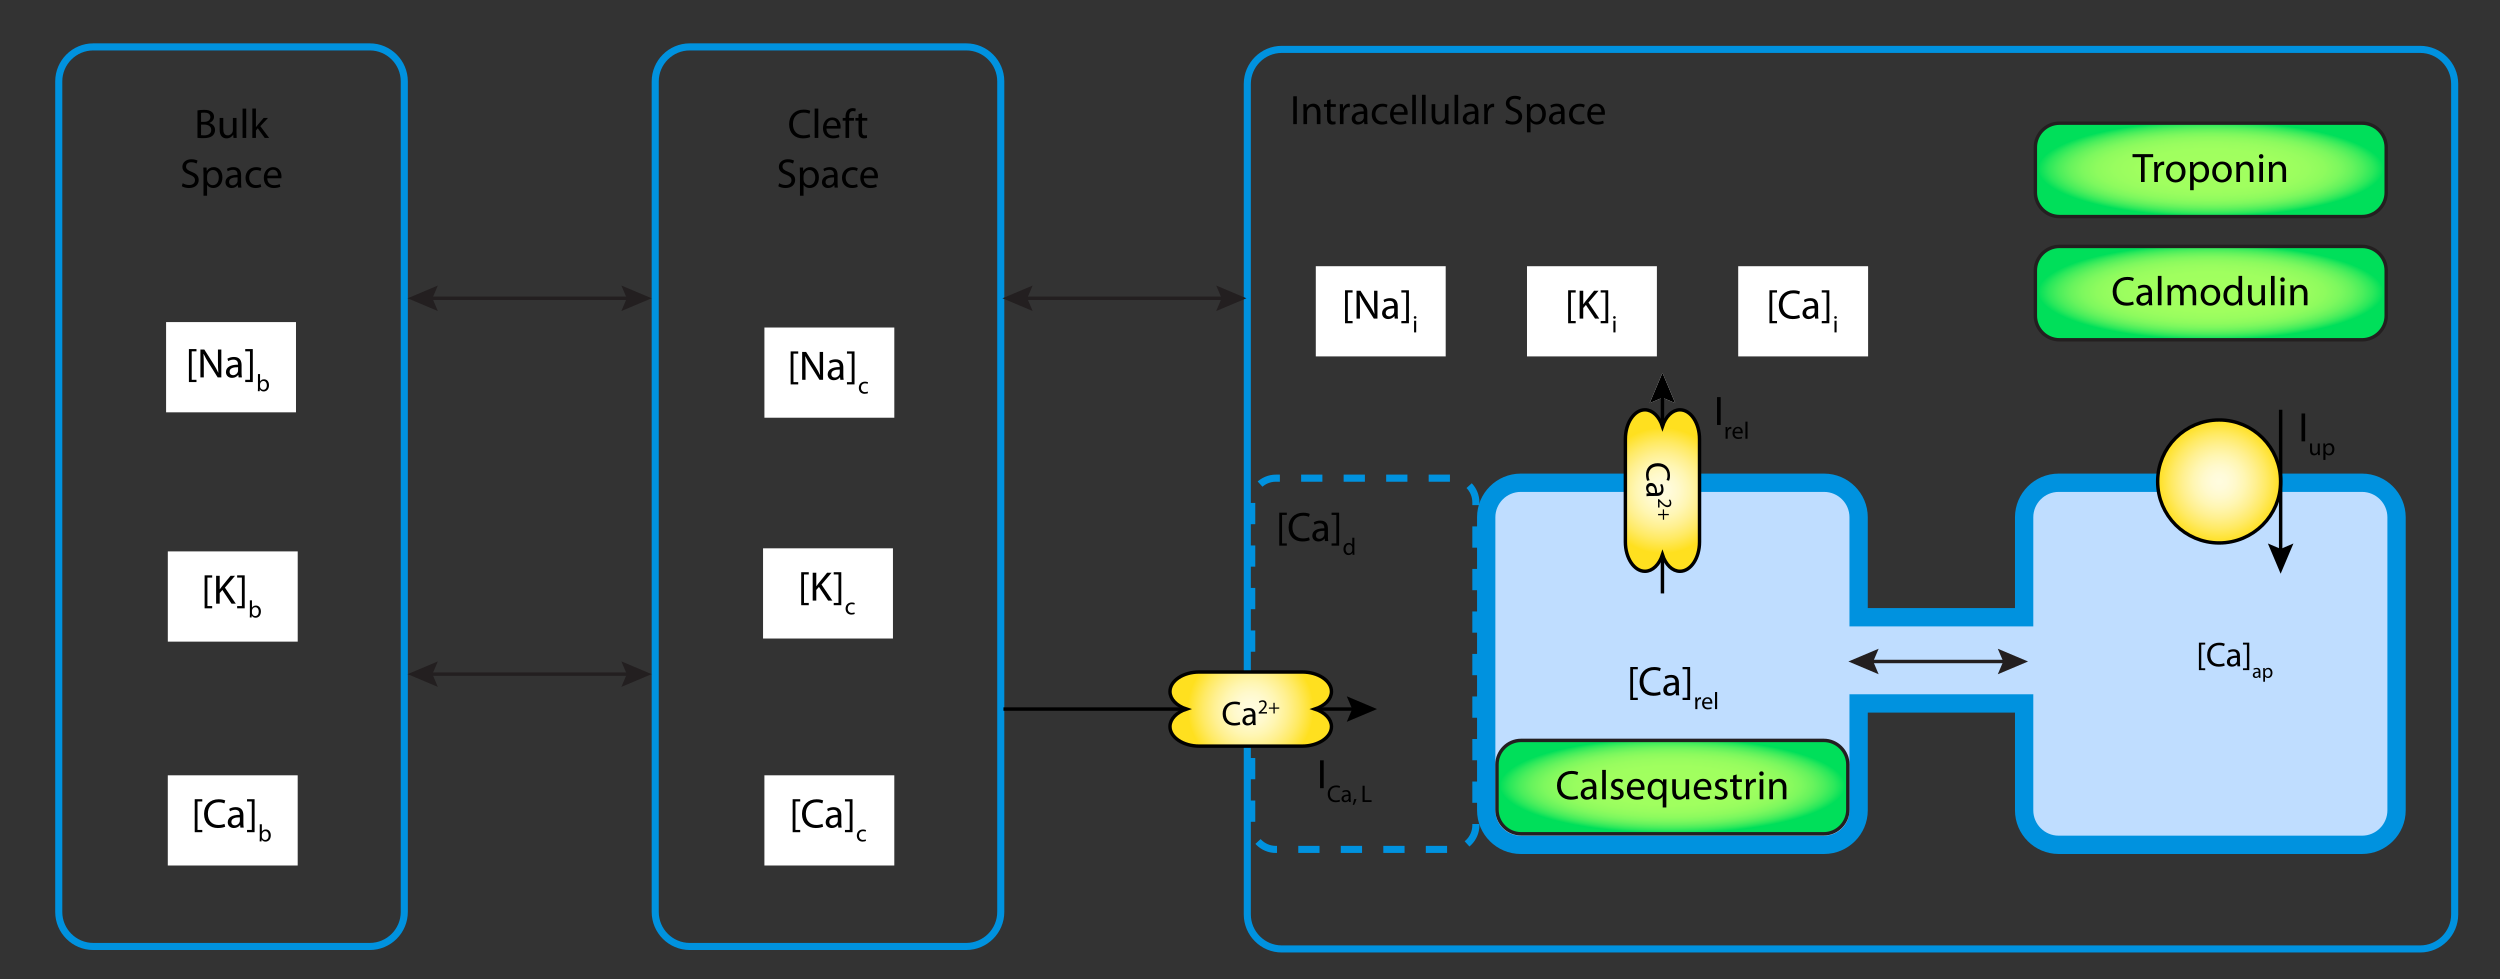 <?xml version="1.0" encoding="iso-8859-1"?>
<!-- Generator: Adobe Illustrator 13.0.2, SVG Export Plug-In . SVG Version: 6.00 Build 14948)  -->
<!DOCTYPE svg PUBLIC "-//W3C//DTD SVG 1.1//EN" "http://www.w3.org/Graphics/SVG/1.1/DTD/svg11.dtd">
<svg version="1.1" id="sfdh" xmlns="http://www.w3.org/2000/svg" xmlns:xlink="http://www.w3.org/1999/xlink" x="0px" y="0px"
	 width="725px" height="284px" viewBox="0 0 725 284" enable-background="new 0 0 725 284" xml:space="preserve">
<rect x="0" y="0" width="725" height="284" fill="#333333" stroke="none"/>
<g>
	<g>
		<path fill="none" stroke="#0092DF" stroke-width="2.055" d="M117.243,264.475c0,5.5-4.5,10-10,10H27.039c-5.5,0-10-4.5-10-10
			V23.6c0-5.5,4.5-10,10-10h80.204c5.5,0,10,4.5,10,10V264.475L117.243,264.475z"/>
	</g>
	<g>
		<path d="M57.265,32.024c0.456-0.096,1.175-0.168,1.906-0.168c1.043,0,1.716,0.18,2.22,0.588c0.42,0.312,0.672,0.792,0.672,1.427
			c0,0.779-0.517,1.463-1.367,1.775v0.024c0.768,0.192,1.667,0.828,1.667,2.027c0,0.696-0.276,1.223-0.684,1.619
			c-0.564,0.516-1.476,0.755-2.795,0.755c-0.72,0-1.271-0.048-1.618-0.096L57.265,32.024L57.265,32.024z M58.309,35.334h0.946
			c1.104,0,1.751-0.576,1.751-1.355c0-0.948-0.72-1.319-1.774-1.319c-0.48,0-0.755,0.036-0.923,0.072V35.334z M58.309,39.208
			c0.204,0.036,0.503,0.048,0.875,0.048c1.079,0,2.074-0.396,2.074-1.571c0-1.103-0.946-1.559-2.087-1.559h-0.862V39.208z"/>
		<path d="M68.59,38.417c0,0.6,0.013,1.127,0.049,1.583h-0.937l-0.06-0.947h-0.024c-0.276,0.468-0.887,1.079-1.919,1.079
			c-0.911,0-2.003-0.503-2.003-2.542v-3.394h1.056v3.214c0,1.104,0.336,1.847,1.295,1.847c0.708,0,1.199-0.492,1.392-0.959
			c0.06-0.156,0.096-0.348,0.096-0.54v-3.562h1.056L68.59,38.417L68.59,38.417z"/>
		<path d="M70.345,31.485H71.4V40h-1.056L70.345,31.485L70.345,31.485z"/>
		<path d="M74.22,36.858h0.023c0.145-0.204,0.348-0.456,0.516-0.66l1.703-2.003h1.271l-2.243,2.387L78.046,40h-1.282l-2.004-2.782
			l-0.539,0.6V40h-1.044v-8.515h1.044L74.22,36.858L74.22,36.858z"/>
		<path d="M52.987,53.128c0.468,0.288,1.151,0.528,1.871,0.528c1.066,0,1.69-0.563,1.69-1.379c0-0.755-0.432-1.187-1.522-1.607
			c-1.319-0.468-2.135-1.151-2.135-2.291c0-1.259,1.043-2.195,2.613-2.195c0.828,0,1.428,0.192,1.787,0.396l-0.288,0.852
			c-0.264-0.144-0.803-0.384-1.534-0.384c-1.104,0-1.523,0.66-1.523,1.211c0,0.755,0.492,1.127,1.607,1.559
			c1.366,0.528,2.062,1.188,2.062,2.375c0,1.247-0.923,2.338-2.831,2.338c-0.779,0-1.631-0.24-2.062-0.528L52.987,53.128z"/>
		<path d="M59.011,50.49c0-0.744-0.024-1.343-0.049-1.896h0.947l0.048,0.995h0.024c0.432-0.708,1.115-1.127,2.062-1.127
			c1.403,0,2.459,1.187,2.459,2.95c0,2.087-1.271,3.118-2.639,3.118c-0.768,0-1.439-0.336-1.787-0.912h-0.023v3.154H59.01V50.49
			H59.011z M60.055,52.037c0,0.156,0.023,0.3,0.048,0.432c0.191,0.732,0.828,1.235,1.583,1.235c1.115,0,1.763-0.911,1.763-2.243
			c0-1.163-0.612-2.159-1.727-2.159c-0.721,0-1.392,0.516-1.596,1.307c-0.036,0.132-0.071,0.288-0.071,0.432V52.037z"/>
		<path d="M69.917,53.009c0,0.503,0.024,0.995,0.097,1.391h-0.959l-0.084-0.731h-0.036c-0.324,0.456-0.947,0.863-1.775,0.863
			c-1.175,0-1.775-0.828-1.775-1.667c0-1.403,1.247-2.171,3.49-2.159v-0.12c0-0.479-0.132-1.343-1.318-1.343
			c-0.54,0-1.104,0.168-1.512,0.432l-0.239-0.695c0.479-0.312,1.176-0.516,1.906-0.516c1.775,0,2.207,1.211,2.207,2.375
			L69.917,53.009L69.917,53.009z M68.897,51.438c-1.151-0.024-2.459,0.18-2.459,1.307c0,0.684,0.456,1.008,0.996,1.008
			c0.755,0,1.234-0.48,1.402-0.972c0.036-0.108,0.061-0.229,0.061-0.336V51.438z"/>
		<path d="M75.761,54.184c-0.276,0.144-0.889,0.348-1.667,0.348c-1.752,0-2.892-1.199-2.892-2.974c0-1.787,1.224-3.083,3.119-3.083
			c0.624,0,1.175,0.156,1.463,0.3l-0.24,0.815c-0.252-0.144-0.646-0.276-1.223-0.276c-1.332,0-2.051,0.984-2.051,2.195
			c0,1.343,0.863,2.171,2.015,2.171c0.601,0,0.996-0.156,1.295-0.288L75.761,54.184z"/>
		<path d="M77.515,51.689c0.023,1.427,0.936,2.015,1.99,2.015c0.756,0,1.211-0.132,1.607-0.3l0.18,0.756
			c-0.372,0.168-1.007,0.372-1.931,0.372c-1.787,0-2.854-1.188-2.854-2.938s1.032-3.13,2.724-3.13c1.895,0,2.398,1.667,2.398,2.734
			c0,0.216-0.023,0.384-0.036,0.492L77.515,51.689L77.515,51.689z M80.609,50.934c0.012-0.671-0.276-1.715-1.463-1.715
			c-1.067,0-1.535,0.983-1.619,1.715H80.609z"/>
	</g>
	<g>
		<path fill="none" stroke="#0092DF" stroke-width="2.055" d="M290.221,264.475c0,5.5-4.5,10-10,10h-80.204c-5.5,0-10-4.5-10-10
			V23.6c0-5.5,4.5-10,10-10h80.204c5.5,0,10,4.5,10,10V264.475z"/>
	</g>
	<g>
		<path d="M234.974,39.736c-0.385,0.192-1.151,0.396-2.136,0.396c-2.278,0-3.993-1.451-3.993-4.102c0-2.531,1.715-4.246,4.222-4.246
			c1.007,0,1.643,0.216,1.919,0.36l-0.252,0.852c-0.396-0.192-0.959-0.336-1.631-0.336c-1.896,0-3.154,1.211-3.154,3.334
			c0,1.979,1.139,3.25,3.106,3.25c0.635,0,1.282-0.132,1.702-0.336L234.974,39.736z"/>
		<path d="M236.249,31.485h1.057V40h-1.057V31.485z"/>
		<path d="M239.668,37.29c0.024,1.427,0.936,2.015,1.991,2.015c0.755,0,1.211-0.132,1.607-0.3l0.18,0.756
			c-0.372,0.168-1.007,0.372-1.931,0.372c-1.787,0-2.854-1.188-2.854-2.938s1.032-3.13,2.723-3.13c1.896,0,2.399,1.667,2.399,2.734
			c0,0.216-0.024,0.384-0.036,0.492L239.668,37.29L239.668,37.29z M242.762,36.534c0.012-0.671-0.276-1.715-1.464-1.715
			c-1.066,0-1.534,0.983-1.618,1.715H242.762z"/>
		<path d="M245.2,40v-5.001h-0.815v-0.803h0.815V33.92c0-0.815,0.18-1.559,0.672-2.027c0.396-0.384,0.923-0.54,1.415-0.54
			c0.372,0,0.696,0.084,0.899,0.168l-0.145,0.816c-0.156-0.072-0.372-0.132-0.671-0.132c-0.898,0-1.127,0.792-1.127,1.679v0.312
			h1.403v0.803h-1.403V40H245.2z"/>
		<path d="M250,32.804v1.392h1.512v0.803H250v3.13c0,0.72,0.204,1.127,0.792,1.127c0.288,0,0.456-0.024,0.612-0.072l0.048,0.792
			c-0.204,0.084-0.528,0.156-0.936,0.156c-0.492,0-0.889-0.168-1.141-0.456c-0.3-0.313-0.408-0.828-0.408-1.511v-3.167h-0.898
			v-0.803h0.898v-1.067L250,32.804z"/>
		<path d="M225.964,53.128c0.469,0.288,1.151,0.528,1.871,0.528c1.067,0,1.691-0.563,1.691-1.379c0-0.755-0.433-1.187-1.523-1.607
			c-1.318-0.468-2.135-1.151-2.135-2.291c0-1.259,1.043-2.195,2.614-2.195c0.828,0,1.427,0.192,1.787,0.396l-0.288,0.852
			c-0.265-0.144-0.803-0.384-1.535-0.384c-1.104,0-1.523,0.66-1.523,1.211c0,0.755,0.492,1.127,1.607,1.559
			c1.367,0.528,2.062,1.188,2.062,2.375c0,1.247-0.923,2.338-2.83,2.338c-0.779,0-1.632-0.24-2.063-0.528L225.964,53.128z"/>
		<path d="M231.988,50.49c0-0.744-0.024-1.343-0.048-1.896h0.947l0.048,0.995h0.023c0.433-0.708,1.115-1.127,2.063-1.127
			c1.402,0,2.459,1.187,2.459,2.95c0,2.087-1.271,3.118-2.64,3.118c-0.768,0-1.438-0.336-1.786-0.912h-0.024v3.154h-1.043
			L231.988,50.49L231.988,50.49z M233.032,52.037c0,0.156,0.024,0.3,0.048,0.432c0.192,0.732,0.828,1.235,1.583,1.235
			c1.116,0,1.763-0.911,1.763-2.243c0-1.163-0.611-2.159-1.727-2.159c-0.72,0-1.391,0.516-1.595,1.307
			c-0.036,0.132-0.072,0.288-0.072,0.432V52.037L233.032,52.037z"/>
		<path d="M242.894,53.009c0,0.503,0.023,0.995,0.096,1.391h-0.959l-0.084-0.731h-0.036c-0.324,0.456-0.947,0.863-1.774,0.863
			c-1.176,0-1.775-0.828-1.775-1.667c0-1.403,1.247-2.171,3.49-2.159v-0.12c0-0.479-0.132-1.343-1.319-1.343
			c-0.54,0-1.103,0.168-1.511,0.432l-0.24-0.695c0.48-0.312,1.176-0.516,1.907-0.516c1.774,0,2.207,1.211,2.207,2.375
			L242.894,53.009L242.894,53.009z M241.875,51.438c-1.15-0.024-2.459,0.18-2.459,1.307c0,0.684,0.456,1.008,0.996,1.008
			c0.755,0,1.235-0.48,1.403-0.972c0.036-0.108,0.06-0.229,0.06-0.336V51.438z"/>
		<path d="M248.738,54.184c-0.276,0.144-0.888,0.348-1.667,0.348c-1.751,0-2.891-1.199-2.891-2.974c0-1.787,1.224-3.083,3.118-3.083
			c0.624,0,1.176,0.156,1.464,0.3l-0.24,0.815c-0.252-0.144-0.647-0.276-1.224-0.276c-1.332,0-2.051,0.984-2.051,2.195
			c0,1.343,0.864,2.171,2.016,2.171c0.6,0,0.995-0.156,1.295-0.288L248.738,54.184z"/>
		<path d="M250.492,51.689c0.024,1.427,0.937,2.015,1.991,2.015c0.755,0,1.211-0.132,1.606-0.3l0.181,0.756
			c-0.372,0.168-1.007,0.372-1.932,0.372c-1.787,0-2.854-1.188-2.854-2.938s1.032-3.13,2.723-3.13c1.896,0,2.399,1.667,2.399,2.734
			c0,0.216-0.024,0.384-0.036,0.492L250.492,51.689L250.492,51.689z M253.586,50.934c0.013-0.671-0.275-1.715-1.463-1.715
			c-1.066,0-1.535,0.983-1.619,1.715H253.586z"/>
	</g>
	<g>
		<path fill="none" stroke="#0092DF" stroke-width="2.055" d="M711.854,265.195c0,5.5-4.5,10-10,10H371.718c-5.5,0-10-4.5-10-10
			V24.321c0-5.5,4.5-10,10-10h330.136c5.5,0,10,4.5,10,10V265.195L711.854,265.195z"/>
	</g>
	<g>
		<path d="M376.086,27.917V36h-1.044v-8.083H376.086z"/>
		<path d="M377.995,31.766c0-0.6-0.013-1.091-0.049-1.571h0.936l0.063,0.959h0.021c0.288-0.552,0.96-1.091,1.919-1.091
			c0.806,0,2.051,0.479,2.051,2.47V36h-1.055v-3.346c0-0.936-0.348-1.715-1.344-1.715c-0.695,0-1.235,0.492-1.415,1.079
			c-0.048,0.132-0.072,0.312-0.072,0.492V36h-1.055V31.766L377.995,31.766z"/>
		<path d="M385.877,28.804v1.392h1.512v0.803h-1.512v3.13c0,0.72,0.204,1.127,0.792,1.127c0.288,0,0.456-0.024,0.611-0.072
			l0.048,0.792c-0.203,0.084-0.527,0.156-0.938,0.156c-0.489,0-0.887-0.168-1.139-0.456c-0.3-0.313-0.408-0.828-0.408-1.511v-3.167
			h-0.897v-0.803h0.897v-1.067L385.877,28.804z"/>
		<path d="M388.579,32.006c0-0.684-0.013-1.271-0.049-1.811h0.924l0.036,1.139h0.048c0.264-0.779,0.899-1.271,1.606-1.271
			c0.119,0,0.203,0.012,0.301,0.036v0.996c-0.108-0.024-0.217-0.036-0.36-0.036c-0.743,0-1.271,0.564-1.415,1.355
			c-0.021,0.144-0.048,0.312-0.048,0.492V36h-1.043V32.006z"/>
		<path d="M396.52,34.609c0,0.503,0.023,0.995,0.097,1.391h-0.959l-0.084-0.731h-0.036c-0.323,0.456-0.947,0.863-1.775,0.863
			c-1.175,0-1.772-0.828-1.772-1.667c0-1.403,1.247-2.171,3.488-2.159v-0.12c0-0.479-0.132-1.343-1.317-1.343
			c-0.54,0-1.104,0.168-1.514,0.432l-0.237-0.695c0.479-0.312,1.175-0.516,1.905-0.516c1.774,0,2.207,1.211,2.207,2.375
			L396.52,34.609L396.52,34.609z M395.5,33.038c-1.151-0.024-2.458,0.18-2.458,1.307c0,0.684,0.455,1.008,0.995,1.008
			c0.756,0,1.234-0.48,1.403-0.972c0.034-0.108,0.06-0.228,0.06-0.336V33.038z"/>
		<path d="M402.364,35.784c-0.276,0.144-0.89,0.348-1.668,0.348c-1.751,0-2.892-1.199-2.892-2.974c0-1.787,1.225-3.083,3.118-3.083
			c0.623,0,1.175,0.156,1.463,0.3l-0.237,0.815c-0.252-0.144-0.648-0.275-1.226-0.275c-1.331,0-2.051,0.983-2.051,2.194
			c0,1.343,0.863,2.171,2.015,2.171c0.602,0,0.995-0.156,1.295-0.288L402.364,35.784z"/>
		<path d="M404.117,33.29c0.022,1.427,0.936,2.015,1.991,2.015c0.756,0,1.211-0.132,1.605-0.3l0.18,0.756
			c-0.37,0.168-1.008,0.372-1.931,0.372c-1.787,0-2.854-1.188-2.854-2.938s1.029-3.13,2.723-3.13c1.895,0,2.398,1.667,2.398,2.734
			c0,0.216-0.024,0.384-0.036,0.492L404.117,33.29L404.117,33.29z M407.212,32.534c0.012-0.671-0.276-1.715-1.463-1.715
			c-1.067,0-1.535,0.983-1.619,1.715H407.212z"/>
		<path d="M409.543,27.485h1.055V36h-1.055V27.485z"/>
		<path d="M412.374,27.485h1.055V36h-1.055V27.485z"/>
		<path d="M420.063,34.417c0,0.6,0.014,1.127,0.05,1.583h-0.938l-0.061-0.947h-0.023c-0.274,0.468-0.888,1.079-1.919,1.079
			c-0.912,0-2.003-0.503-2.003-2.542v-3.394h1.055v3.214c0,1.104,0.336,1.847,1.296,1.847c0.707,0,1.199-0.492,1.393-0.959
			c0.061-0.156,0.097-0.348,0.097-0.54v-3.562h1.056L420.063,34.417L420.063,34.417z"/>
		<path d="M421.818,27.485h1.055V36h-1.055V27.485z"/>
		<path d="M428.727,34.609c0,0.503,0.024,0.995,0.098,1.391h-0.959l-0.084-0.731h-0.036c-0.324,0.456-0.947,0.863-1.775,0.863
			c-1.175,0-1.772-0.828-1.772-1.667c0-1.403,1.247-2.171,3.488-2.159v-0.12c0-0.479-0.132-1.343-1.317-1.343
			c-0.54,0-1.104,0.168-1.513,0.432l-0.238-0.695c0.479-0.312,1.175-0.516,1.904-0.516c1.775,0,2.207,1.211,2.207,2.375
			L428.727,34.609L428.727,34.609z M427.708,33.038c-1.151-0.024-2.458,0.18-2.458,1.307c0,0.684,0.455,1.008,0.995,1.008
			c0.756,0,1.235-0.48,1.403-0.972c0.034-0.108,0.06-0.228,0.06-0.336V33.038z"/>
		<path d="M430.434,32.006c0-0.684-0.013-1.271-0.049-1.811h0.924l0.036,1.139h0.048c0.266-0.779,0.899-1.271,1.607-1.271
			c0.12,0,0.204,0.012,0.3,0.036v0.996c-0.106-0.024-0.216-0.036-0.358-0.036c-0.743,0-1.271,0.564-1.415,1.355
			c-0.023,0.144-0.05,0.312-0.05,0.492V36h-1.043V32.006z"/>
		<path d="M436.794,34.729c0.468,0.288,1.151,0.528,1.871,0.528c1.067,0,1.691-0.563,1.691-1.379c0-0.755-0.435-1.187-1.523-1.607
			c-1.319-0.468-2.135-1.151-2.135-2.291c0-1.259,1.043-2.195,2.614-2.195c0.825,0,1.428,0.192,1.785,0.396l-0.287,0.852
			c-0.265-0.144-0.805-0.384-1.534-0.384c-1.104,0-1.522,0.66-1.522,1.211c0,0.755,0.491,1.127,1.606,1.559
			c1.365,0.528,2.062,1.188,2.062,2.375c0,1.248-0.924,2.339-2.831,2.339c-0.778,0-1.631-0.24-2.062-0.528L436.794,34.729z"/>
		<path d="M442.818,32.09c0-0.744-0.024-1.343-0.051-1.895h0.948l0.048,0.995h0.023c0.432-0.708,1.115-1.127,2.062-1.127
			c1.403,0,2.458,1.187,2.458,2.95c0,2.087-1.271,3.118-2.639,3.118c-0.768,0-1.438-0.336-1.786-0.912h-0.022v3.154h-1.043
			L442.818,32.09L442.818,32.09z M443.861,33.637c0,0.156,0.022,0.3,0.048,0.432c0.19,0.732,0.828,1.235,1.583,1.235
			c1.115,0,1.764-0.911,1.764-2.243c0-1.163-0.611-2.159-1.728-2.159c-0.722,0-1.394,0.516-1.597,1.307
			c-0.035,0.132-0.07,0.288-0.07,0.432V33.637L443.861,33.637z"/>
		<path d="M453.722,34.609c0,0.503,0.024,0.995,0.098,1.391h-0.959l-0.084-0.731h-0.036c-0.323,0.456-0.947,0.863-1.775,0.863
			c-1.175,0-1.773-0.828-1.773-1.667c0-1.403,1.246-2.171,3.489-2.159v-0.12c0-0.479-0.132-1.343-1.317-1.343
			c-0.54,0-1.104,0.168-1.514,0.432l-0.237-0.695c0.479-0.312,1.175-0.516,1.904-0.516c1.775,0,2.207,1.211,2.207,2.375
			L453.722,34.609L453.722,34.609z M452.703,33.038c-1.151-0.024-2.458,0.18-2.458,1.307c0,0.684,0.455,1.008,0.995,1.008
			c0.756,0,1.233-0.48,1.401-0.972c0.036-0.108,0.062-0.228,0.062-0.336V33.038z"/>
		<path d="M459.567,35.784c-0.276,0.144-0.89,0.348-1.668,0.348c-1.751,0-2.892-1.199-2.892-2.974c0-1.787,1.225-3.083,3.118-3.083
			c0.623,0,1.175,0.156,1.463,0.3l-0.239,0.815c-0.252-0.144-0.646-0.275-1.224-0.275c-1.331,0-2.051,0.983-2.051,2.194
			c0,1.343,0.862,2.171,2.015,2.171c0.602,0,0.995-0.156,1.295-0.288L459.567,35.784z"/>
		<path d="M461.32,33.29c0.022,1.427,0.936,2.015,1.989,2.015c0.758,0,1.212-0.132,1.607-0.3l0.18,0.756
			c-0.372,0.168-1.008,0.372-1.931,0.372c-1.787,0-2.854-1.188-2.854-2.938s1.03-3.13,2.724-3.13c1.895,0,2.396,1.667,2.396,2.734
			c0,0.216-0.022,0.384-0.034,0.492L461.32,33.29L461.32,33.29z M464.415,32.534c0.012-0.671-0.276-1.715-1.463-1.715
			c-1.067,0-1.535,0.983-1.619,1.715H464.415z"/>
	</g>
	<g>
		<g>
			<g>
				<path fill="#BFDDFF" d="M685,140h-88c-5.5,0-10,4.5-10,10v29h-48v-29c0-5.5-4.5-10-10-10h-88c-5.5,0-10,4.5-10,10v85
					c0,5.5,4.5,10,10,10h88c5.5,0,10-4.5,10-10v-31h48v31c0,5.5,4.5,10,10,10h88c5.5,0,10-4.5,10-10v-85
					C695,144.5,690.5,140,685,140z"/>
			</g>
			<g>
				<path fill="none" stroke="#0092DF" stroke-width="5.31" d="M685,140h-88c-5.5,0-10,4.5-10,10v29h-48v-29c0-5.5-4.5-10-10-10h-88
					c-5.5,0-10,4.5-10,10v85c0,5.5,4.5,10,10,10h88c5.5,0,10-4.5,10-10v-31h48v31c0,5.5,4.5,10,10,10h88c5.5,0,10-4.5,10-10v-85
					C695,144.5,690.5,140,685,140z"/>
			</g>
		</g>
		<g>
			<g>
				
					<radialGradient id="SVGID_1_" cx="361.394" cy="2099.172" r="50.052" gradientTransform="matrix(1 0 0 0.275 123.605 -349.431)" gradientUnits="userSpaceOnUse">
					<stop  offset="0" style="stop-color:#A2FF5F"/>
					<stop  offset="0.408" style="stop-color:#A0FF5F"/>
					<stop  offset="0.555" style="stop-color:#99FD5F"/>
					<stop  offset="0.66" style="stop-color:#8EFB5E"/>
					<stop  offset="0.745" style="stop-color:#7DF85E"/>
					<stop  offset="0.817" style="stop-color:#67F35D"/>
					<stop  offset="0.882" style="stop-color:#4BEE5C"/>
					<stop  offset="0.94" style="stop-color:#2BE85B"/>
					<stop  offset="0.992" style="stop-color:#07E05A"/>
					<stop  offset="1" style="stop-color:#00DF5A"/>
				</radialGradient>
				<path fill="url(#SVGID_1_)" d="M535.875,234.805c0,3.85-3.15,7-7,7h-87.75c-3.85,0-7-3.15-7-7v-13.088c0-3.85,3.15-7,7-7h87.75
					c3.85,0,7,3.15,7,7V234.805z"/>
				<path fill="none" stroke="#231F20" d="M535.875,234.805c0,3.85-3.15,7-7,7h-87.75c-3.85,0-7-3.15-7-7v-13.088c0-3.85,3.15-7,7-7
					h87.75c3.85,0,7,3.15,7,7V234.805z"/>
			</g>
			<g>
				<path d="M457.661,231.52c-0.384,0.19-1.151,0.396-2.135,0.396c-2.279,0-3.994-1.451-3.994-4.104
					c0-2.528,1.715-4.246,4.222-4.246c1.008,0,1.646,0.218,1.919,0.361l-0.252,0.852c-0.396-0.191-0.959-0.336-1.631-0.336
					c-1.896,0-3.154,1.211-3.154,3.334c0,1.979,1.142,3.25,3.106,3.25c0.636,0,1.283-0.133,1.703-0.336L457.661,231.52z"/>
				<path d="M462.929,230.391c0,0.504,0.024,0.996,0.098,1.394h-0.959l-0.085-0.731h-0.035c-0.323,0.456-0.947,0.863-1.775,0.863
					c-1.175,0-1.773-0.827-1.773-1.667c0-1.403,1.246-2.171,3.489-2.159v-0.119c0-0.479-0.132-1.344-1.317-1.344
					c-0.54,0-1.104,0.168-1.514,0.434l-0.237-0.695c0.479-0.313,1.175-0.516,1.904-0.516c1.775,0,2.207,1.211,2.207,2.373
					L462.929,230.391L462.929,230.391z M461.91,228.82c-1.151-0.024-2.458,0.18-2.458,1.307c0,0.684,0.455,1.008,0.995,1.008
					c0.756,0,1.233-0.479,1.401-0.972c0.036-0.106,0.062-0.228,0.062-0.336V228.82z"/>
				<path d="M464.636,223.268h1.057v8.517h-1.057V223.268z"/>
				<path d="M467.324,230.703c0.312,0.203,0.863,0.42,1.392,0.42c0.77,0,1.127-0.385,1.127-0.864c0-0.504-0.3-0.778-1.079-1.067
					c-1.044-0.371-1.535-0.945-1.535-1.643c0-0.936,0.758-1.703,2.005-1.703c0.588,0,1.104,0.168,1.427,0.359l-0.266,0.768
					c-0.228-0.144-0.646-0.336-1.188-0.336c-0.623,0-0.971,0.36-0.971,0.793c0,0.479,0.348,0.694,1.103,0.982
					c1.008,0.384,1.523,0.888,1.523,1.751c0,1.021-0.791,1.751-2.171,1.751c-0.638,0-1.225-0.168-1.633-0.407L467.324,230.703z"/>
				<path d="M472.807,229.07c0.024,1.429,0.938,2.017,1.991,2.017c0.756,0,1.211-0.132,1.607-0.3l0.18,0.755
					c-0.372,0.168-1.008,0.372-1.931,0.372c-1.787,0-2.854-1.188-2.854-2.938s1.031-3.131,2.725-3.131
					c1.895,0,2.396,1.668,2.396,2.733c0,0.216-0.022,0.384-0.036,0.489h-4.078V229.07z M475.902,228.316
					c0.012-0.672-0.276-1.717-1.463-1.717c-1.067,0-1.535,0.983-1.619,1.717H475.902z"/>
				<path d="M482.189,230.883h-0.023c-0.313,0.575-0.96,1.031-1.896,1.031c-1.354,0-2.457-1.176-2.457-2.938
					c0-2.172,1.402-3.131,2.625-3.131c0.899,0,1.5,0.442,1.787,1.008h0.024l0.036-0.875h0.995c-0.024,0.49-0.036,0.994-0.036,1.594
					v6.586h-1.058v-3.275H482.189z M482.189,228.328c0-0.145-0.014-0.313-0.05-0.443c-0.153-0.648-0.72-1.199-1.511-1.199
					c-1.092,0-1.751,0.924-1.751,2.23c0,1.15,0.552,2.158,1.715,2.158c0.686,0,1.271-0.42,1.513-1.151
					c0.049-0.144,0.084-0.348,0.084-0.503V228.328z"/>
				<path d="M489.844,230.199c0,0.6,0.015,1.127,0.049,1.582h-0.936l-0.061-0.946h-0.023c-0.276,0.468-0.888,1.079-1.919,1.079
					c-0.912,0-2.003-0.504-2.003-2.543v-3.395h1.055v3.215c0,1.104,0.336,1.848,1.296,1.848c0.707,0,1.199-0.492,1.393-0.96
					c0.061-0.156,0.097-0.349,0.097-0.54v-3.563h1.055L489.844,230.199L489.844,230.199z"/>
				<path d="M492.188,229.07c0.022,1.429,0.936,2.017,1.989,2.017c0.756,0,1.211-0.132,1.607-0.3l0.18,0.755
					c-0.372,0.168-1.008,0.372-1.931,0.372c-1.787,0-2.854-1.188-2.854-2.938s1.031-3.131,2.725-3.131
					c1.895,0,2.396,1.668,2.396,2.733c0,0.216-0.022,0.384-0.036,0.489h-4.076V229.07z M495.281,228.316
					c0.012-0.672-0.276-1.717-1.463-1.717c-1.067,0-1.535,0.983-1.619,1.717H495.281z"/>
				<path d="M497.468,230.703c0.313,0.203,0.863,0.42,1.394,0.42c0.768,0,1.127-0.385,1.127-0.864c0-0.504-0.301-0.778-1.079-1.067
					c-1.044-0.371-1.535-0.945-1.535-1.643c0-0.936,0.756-1.703,2.003-1.703c0.588,0,1.104,0.168,1.427,0.359l-0.264,0.768
					c-0.229-0.144-0.647-0.336-1.188-0.336c-0.623,0-0.971,0.36-0.971,0.793c0,0.479,0.348,0.694,1.104,0.982
					c1.008,0.384,1.521,0.888,1.521,1.751c0,1.021-0.791,1.751-2.171,1.751c-0.636,0-1.223-0.168-1.631-0.407L497.468,230.703z"/>
				<path d="M503.635,224.586v1.393h1.514v0.805h-1.514v3.13c0,0.72,0.204,1.128,0.792,1.128c0.288,0,0.456-0.023,0.611-0.072
					l0.048,0.791c-0.203,0.084-0.527,0.156-0.936,0.156c-0.491,0-0.889-0.168-1.141-0.456c-0.3-0.312-0.408-0.827-0.408-1.511
					v-3.166h-0.897v-0.805h0.897v-1.066L503.635,224.586z"/>
				<path d="M506.336,227.788c0-0.685-0.013-1.271-0.049-1.812h0.924l0.036,1.141h0.048c0.264-0.78,0.899-1.271,1.607-1.271
					c0.119,0,0.203,0.012,0.3,0.036v0.995c-0.108-0.023-0.216-0.036-0.36-0.036c-0.743,0-1.271,0.563-1.415,1.354
					c-0.021,0.145-0.048,0.312-0.048,0.492v3.095h-1.043V227.788z"/>
				<path d="M511.482,224.348c0.012,0.358-0.252,0.646-0.674,0.646c-0.369,0-0.636-0.288-0.636-0.646c0-0.373,0.276-0.66,0.66-0.66
					C511.23,223.688,511.482,223.975,511.482,224.348z M510.307,231.781v-5.805h1.057v5.805H510.307z"/>
				<path d="M513.115,227.549c0-0.6-0.015-1.092-0.049-1.57h0.936l0.061,0.959h0.023c0.288-0.553,0.96-1.092,1.919-1.092
					c0.804,0,2.051,0.479,2.051,2.471v3.468h-1.055v-3.347c0-0.937-0.349-1.717-1.344-1.717c-0.695,0-1.235,0.492-1.415,1.08
					c-0.048,0.133-0.072,0.313-0.072,0.491v3.489h-1.055V227.549z"/>
			</g>
		</g>
	</g>
	<g>
		<g>
			
				<radialGradient id="SVGID_2_" cx="517.519" cy="1448.734" r="50.051" gradientTransform="matrix(1 0 0 0.275 123.605 -349.431)" gradientUnits="userSpaceOnUse">
				<stop  offset="0" style="stop-color:#A2FF5F"/>
				<stop  offset="0.408" style="stop-color:#A0FF5F"/>
				<stop  offset="0.555" style="stop-color:#99FD5F"/>
				<stop  offset="0.66" style="stop-color:#8EFB5E"/>
				<stop  offset="0.745" style="stop-color:#7DF85E"/>
				<stop  offset="0.817" style="stop-color:#67F35D"/>
				<stop  offset="0.882" style="stop-color:#4BEE5C"/>
				<stop  offset="0.94" style="stop-color:#2BE85B"/>
				<stop  offset="0.992" style="stop-color:#07E05A"/>
				<stop  offset="1" style="stop-color:#00DF5A"/>
			</radialGradient>
			<path fill="url(#SVGID_2_)" d="M692,55.804c0,3.85-3.15,7-7,7h-87.75c-3.85,0-7-3.15-7-7V42.717c0-3.85,3.15-7,7-7H685
				c3.85,0,7,3.15,7,7V55.804z"/>
			<path fill="none" stroke="#231F20" d="M692,55.804c0,3.85-3.15,7-7,7h-87.75c-3.85,0-7-3.15-7-7V42.717c0-3.85,3.15-7,7-7H685
				c3.85,0,7,3.15,7,7V55.804z"/>
		</g>
		<g>
			<path d="M620.891,45.586h-2.458v-0.888h5.984v0.888h-2.471v7.196h-1.058L620.891,45.586L620.891,45.586z"/>
			<path d="M624.745,48.788c0-0.684-0.013-1.271-0.049-1.811h0.924l0.036,1.14h0.048c0.264-0.78,0.897-1.271,1.605-1.271
				c0.12,0,0.204,0.012,0.302,0.036v0.995c-0.108-0.024-0.217-0.036-0.36-0.036c-0.743,0-1.271,0.563-1.415,1.355
				c-0.022,0.144-0.048,0.312-0.048,0.491v3.095h-1.043V48.788L624.745,48.788z"/>
			<path d="M633.802,49.832c0,2.146-1.485,3.082-2.891,3.082c-1.571,0-2.782-1.151-2.782-2.986c0-1.942,1.271-3.082,2.878-3.082
				C632.674,46.846,633.802,48.057,633.802,49.832z M629.196,49.892c0,1.271,0.729,2.231,1.763,2.231
				c1.008,0,1.763-0.948,1.763-2.255c0-0.983-0.491-2.231-1.736-2.231C629.735,47.637,629.196,48.788,629.196,49.892z"/>
			<path d="M635.137,48.872c0-0.743-0.022-1.343-0.049-1.895h0.948l0.048,0.995h0.023c0.432-0.707,1.113-1.127,2.062-1.127
				c1.403,0,2.458,1.188,2.458,2.95c0,2.087-1.271,3.118-2.639,3.118c-0.77,0-1.438-0.336-1.786-0.911h-0.024v3.154h-1.043
				L635.137,48.872L635.137,48.872z M636.18,50.42c0,0.155,0.024,0.3,0.048,0.432c0.192,0.731,0.828,1.235,1.584,1.235
				c1.114,0,1.765-0.912,1.765-2.243c0-1.163-0.612-2.159-1.729-2.159c-0.72,0-1.392,0.517-1.595,1.308
				c-0.036,0.132-0.072,0.288-0.072,0.432V50.42L636.18,50.42z"/>
			<path d="M647.218,49.832c0,2.146-1.485,3.082-2.891,3.082c-1.571,0-2.782-1.151-2.782-2.986c0-1.942,1.271-3.082,2.878-3.082
				C646.09,46.846,647.218,48.057,647.218,49.832z M642.612,49.892c0,1.271,0.729,2.231,1.763,2.231
				c1.008,0,1.763-0.948,1.763-2.255c0-0.983-0.491-2.231-1.736-2.231C643.151,47.637,642.612,48.788,642.612,49.892z"/>
			<path d="M648.552,48.549c0-0.6-0.013-1.092-0.049-1.571h0.937l0.062,0.959h0.022c0.287-0.552,0.961-1.091,1.92-1.091
				c0.804,0,2.051,0.479,2.051,2.471v3.466h-1.055v-3.346c0-0.936-0.351-1.716-1.346-1.716c-0.693,0-1.233,0.492-1.415,1.08
				c-0.048,0.132-0.07,0.312-0.07,0.491v3.49h-1.057V48.549z"/>
			<path d="M656.387,45.347c0.014,0.359-0.252,0.647-0.672,0.647c-0.371,0-0.636-0.288-0.636-0.647c0-0.372,0.276-0.66,0.66-0.66
				C656.135,44.687,656.387,44.975,656.387,45.347z M655.213,52.782v-5.805h1.055v5.805H655.213z"/>
			<path d="M658.021,48.549c0-0.6-0.015-1.092-0.051-1.571h0.938l0.061,0.959h0.023c0.288-0.552,0.96-1.091,1.919-1.091
				c0.804,0,2.051,0.479,2.051,2.471v3.466h-1.055v-3.346c0-0.936-0.35-1.716-1.345-1.716c-0.694,0-1.234,0.492-1.414,1.08
				c-0.05,0.132-0.072,0.312-0.072,0.491v3.49h-1.055V48.549L658.021,48.549z"/>
		</g>
	</g>
	<g>
		<g>
			
				<radialGradient id="SVGID_3_" cx="517.519" cy="1578.603" r="50.051" gradientTransform="matrix(1 0 0 0.275 123.605 -349.431)" gradientUnits="userSpaceOnUse">
				<stop  offset="0" style="stop-color:#A2FF5F"/>
				<stop  offset="0.408" style="stop-color:#A0FF5F"/>
				<stop  offset="0.555" style="stop-color:#99FD5F"/>
				<stop  offset="0.66" style="stop-color:#8EFB5E"/>
				<stop  offset="0.745" style="stop-color:#7DF85E"/>
				<stop  offset="0.817" style="stop-color:#67F35D"/>
				<stop  offset="0.882" style="stop-color:#4BEE5C"/>
				<stop  offset="0.94" style="stop-color:#2BE85B"/>
				<stop  offset="0.992" style="stop-color:#07E05A"/>
				<stop  offset="1" style="stop-color:#00DF5A"/>
			</radialGradient>
			<path fill="url(#SVGID_3_)" d="M692,91.544c0,3.85-3.15,7-7,7h-87.75c-3.85,0-7-3.15-7-7V78.457c0-3.85,3.15-7,7-7H685
				c3.85,0,7,3.15,7,7V91.544z"/>
			<path fill="none" stroke="#231F20" d="M692,91.544c0,3.85-3.15,7-7,7h-87.75c-3.85,0-7-3.15-7-7V78.457c0-3.85,3.15-7,7-7H685
				c3.85,0,7,3.15,7,7V91.544z"/>
		</g>
		<g>
			<path d="M618.802,88.259c-0.384,0.191-1.149,0.396-2.135,0.396c-2.279,0-3.994-1.451-3.994-4.103c0-2.53,1.715-4.246,4.222-4.246
				c1.01,0,1.646,0.216,1.92,0.36l-0.253,0.852c-0.396-0.192-0.959-0.336-1.631-0.336c-1.895,0-3.152,1.211-3.152,3.334
				c0,1.979,1.14,3.25,3.104,3.25c0.636,0,1.283-0.132,1.703-0.336L618.802,88.259z"/>
			<path d="M624.07,87.131c0,0.504,0.022,0.996,0.096,1.392h-0.959l-0.084-0.731h-0.036c-0.323,0.456-0.947,0.863-1.773,0.863
				c-1.177,0-1.774-0.827-1.774-1.667c0-1.403,1.247-2.171,3.49-2.159V84.71c0-0.48-0.132-1.344-1.319-1.344
				c-0.54,0-1.104,0.168-1.512,0.432l-0.239-0.695c0.479-0.312,1.175-0.516,1.906-0.516c1.773,0,2.207,1.211,2.207,2.374
				L624.07,87.131L624.07,87.131z M623.051,85.561c-1.149-0.024-2.458,0.18-2.458,1.307c0,0.684,0.455,1.008,0.995,1.008
				c0.756,0,1.235-0.479,1.403-0.972c0.036-0.107,0.06-0.228,0.06-0.336V85.561z"/>
			<path d="M625.777,80.007h1.055v8.516h-1.055V80.007z"/>
			<path d="M628.609,84.289c0-0.6-0.015-1.092-0.051-1.571h0.926l0.048,0.936h0.036c0.322-0.552,0.861-1.067,1.821-1.067
				c0.791,0,1.393,0.479,1.645,1.163h0.022c0.182-0.324,0.407-0.575,0.647-0.756c0.348-0.264,0.729-0.407,1.283-0.407
				c0.768,0,1.905,0.504,1.905,2.519v3.418h-1.029v-3.286c0-1.115-0.408-1.787-1.262-1.787c-0.6,0-1.065,0.443-1.245,0.96
				c-0.05,0.144-0.084,0.335-0.084,0.527v3.586h-1.031v-3.479c0-0.923-0.408-1.595-1.212-1.595c-0.659,0-1.141,0.527-1.309,1.056
				c-0.061,0.155-0.084,0.336-0.084,0.516v3.502h-1.029L628.609,84.289L628.609,84.289z"/>
			<path d="M643.87,85.572c0,2.146-1.487,3.082-2.893,3.082c-1.569,0-2.78-1.151-2.78-2.986c0-1.942,1.271-3.082,2.878-3.082
				C642.742,82.586,643.87,83.797,643.87,85.572z M639.264,85.632c0,1.271,0.731,2.231,1.765,2.231c1.008,0,1.763-0.948,1.763-2.255
				c0-0.983-0.491-2.231-1.738-2.231C639.803,83.377,639.264,84.528,639.264,85.632z"/>
			<path d="M650.218,80.007v7.017c0,0.516,0.014,1.104,0.048,1.499h-0.945l-0.048-1.008h-0.024c-0.323,0.648-1.031,1.14-1.979,1.14
				c-1.402,0-2.481-1.188-2.481-2.95c-0.013-1.931,1.188-3.118,2.603-3.118c0.89,0,1.487,0.42,1.751,0.888h0.023v-3.467
				L650.218,80.007L650.218,80.007z M649.162,85.08c0-0.132-0.012-0.312-0.048-0.443c-0.155-0.672-0.731-1.224-1.522-1.224
				c-1.092,0-1.737,0.96-1.737,2.243c0,1.175,0.573,2.146,1.715,2.146c0.708,0,1.354-0.468,1.547-1.259
				c0.036-0.145,0.048-0.288,0.048-0.456L649.162,85.08L649.162,85.08z"/>
			<path d="M656.829,86.939c0,0.6,0.013,1.127,0.049,1.583h-0.936l-0.063-0.947h-0.021c-0.276,0.468-0.89,1.079-1.919,1.079
				c-0.912,0-2.005-0.504-2.005-2.543v-3.394h1.057v3.214c0,1.104,0.336,1.848,1.296,1.848c0.707,0,1.199-0.492,1.391-0.96
				c0.063-0.156,0.099-0.348,0.099-0.54v-3.562h1.055L656.829,86.939L656.829,86.939z"/>
			<path d="M658.585,80.007h1.055v8.516h-1.055V80.007z"/>
			<path d="M662.592,81.087c0.012,0.359-0.252,0.647-0.672,0.647c-0.371,0-0.636-0.288-0.636-0.647c0-0.372,0.274-0.66,0.66-0.66
				C662.34,80.427,662.592,80.715,662.592,81.087z M661.417,88.522v-5.805h1.055v5.805H661.417z"/>
			<path d="M664.224,84.289c0-0.6-0.013-1.092-0.049-1.571h0.938l0.061,0.959h0.023c0.288-0.552,0.96-1.091,1.919-1.091
				c0.804,0,2.051,0.479,2.051,2.471v3.466h-1.055v-3.346c0-0.936-0.351-1.716-1.346-1.716c-0.693,0-1.233,0.492-1.414,1.08
				c-0.049,0.132-0.071,0.312-0.071,0.491v3.49h-1.057V84.289L664.224,84.289z"/>
		</g>
	</g>
	<g>
		<path fill="none" stroke="#0092DF" stroke-width="2.055" stroke-dasharray="6.165,6.165" d="M428,239.333c0,3.851-3.15,7-7,7
			h-51c-3.85,0-7-3.149-7-7v-93.666c0-3.85,3.15-7,7-7h51c3.85,0,7,3.15,7,7V239.333z"/>
	</g>
	<g>
		<path d="M370.986,158.244v-9.571h2.193v0.66h-1.379v8.251h1.379v0.66H370.986z"/>
		<path d="M379.828,156.637c-0.384,0.192-1.151,0.396-2.135,0.396c-2.279,0-3.994-1.451-3.994-4.102
			c0-2.531,1.715-4.246,4.222-4.246c1.007,0,1.645,0.215,1.919,0.358l-0.252,0.853c-0.396-0.191-0.959-0.336-1.631-0.336
			c-1.895,0-3.154,1.211-3.154,3.334c0,1.979,1.141,3.25,3.106,3.25c0.635,0,1.283-0.131,1.703-0.336L379.828,156.637z"/>
		<path d="M385.095,155.51c0,0.502,0.024,0.994,0.099,1.391h-0.96l-0.084-0.73h-0.035c-0.324,0.456-0.947,0.863-1.775,0.863
			c-1.176,0-1.773-0.828-1.773-1.668c0-1.402,1.247-2.172,3.488-2.158v-0.12c0-0.479-0.132-1.343-1.317-1.343
			c-0.54,0-1.104,0.168-1.513,0.432l-0.238-0.693c0.479-0.313,1.176-0.518,1.905-0.518c1.774,0,2.206,1.211,2.206,2.375
			L385.095,155.51L385.095,155.51z M384.077,153.938c-1.151-0.022-2.459,0.182-2.459,1.309c0,0.686,0.456,1.008,0.995,1.008
			c0.756,0,1.234-0.479,1.402-0.973c0.035-0.107,0.062-0.229,0.062-0.336V153.938L384.077,153.938z"/>
		<path d="M388.349,148.673v9.571h-2.193v-0.66h1.379v-8.251h-1.379v-0.66H388.349z"/>
		<path d="M392.765,155.936v4.088c0,0.301,0.01,0.644,0.029,0.873h-0.553l-0.027-0.586H392.2c-0.188,0.377-0.603,0.664-1.153,0.664
			c-0.816,0-1.446-0.691-1.446-1.72c-0.007-1.125,0.692-1.817,1.519-1.817c0.518,0,0.866,0.246,1.02,0.519h0.017v-2.021H392.765z
			 M392.151,158.891c0-0.076-0.009-0.182-0.028-0.258c-0.09-0.392-0.426-0.713-0.887-0.713c-0.639,0-1.016,0.559-1.016,1.307
			c0,0.687,0.336,1.252,0.999,1.252c0.413,0,0.79-0.271,0.901-0.733c0.021-0.083,0.028-0.167,0.028-0.267L392.151,158.891
			L392.151,158.891z"/>
	</g>
	<g>
		<path d="M472.771,202.994v-9.571h2.193v0.66h-1.379v8.251h1.379v0.66H472.771z"/>
		<path d="M481.613,201.387c-0.383,0.191-1.15,0.396-2.137,0.396c-2.276,0-3.992-1.451-3.992-4.102c0-2.531,1.716-4.246,4.223-4.246
			c1.007,0,1.643,0.215,1.918,0.358l-0.252,0.853c-0.396-0.191-0.959-0.336-1.631-0.336c-1.896,0-3.154,1.211-3.154,3.334
			c0,1.979,1.141,3.25,3.107,3.25c0.635,0,1.281-0.131,1.703-0.336L481.613,201.387z"/>
		<path d="M486.883,200.26c0,0.504,0.023,0.994,0.096,1.391h-0.959l-0.084-0.729H485.9c-0.323,0.456-0.947,0.863-1.774,0.863
			c-1.175,0-1.774-0.827-1.774-1.667c0-1.403,1.246-2.172,3.489-2.159v-0.12c0-0.479-0.132-1.343-1.317-1.343
			c-0.539,0-1.104,0.168-1.513,0.433l-0.239-0.695c0.479-0.313,1.177-0.517,1.906-0.517c1.775,0,2.207,1.212,2.207,2.375
			L486.883,200.26L486.883,200.26z M485.863,198.688c-1.151-0.022-2.459,0.182-2.459,1.309c0,0.686,0.456,1.008,0.996,1.008
			c0.755,0,1.232-0.479,1.4-0.973c0.036-0.106,0.063-0.229,0.063-0.336V198.688z"/>
		<path d="M490.135,193.423v9.571h-2.192v-0.66h1.379v-8.251h-1.379v-0.66H490.135z"/>
		<path d="M491.631,203.318c0-0.397-0.007-0.74-0.027-1.055h0.538l0.021,0.662h0.028c0.151-0.453,0.522-0.738,0.937-0.738
			c0.07,0,0.119,0.006,0.175,0.021v0.58c-0.062-0.015-0.126-0.021-0.21-0.021c-0.434,0-0.739,0.326-0.823,0.789
			c-0.015,0.084-0.027,0.182-0.027,0.285v1.805h-0.608v-2.328H491.631z"/>
		<path d="M494.191,204.066c0.014,0.832,0.545,1.174,1.158,1.174c0.44,0,0.706-0.076,0.938-0.174l0.104,0.438
			c-0.217,0.099-0.587,0.218-1.125,0.218c-1.041,0-1.661-0.691-1.661-1.713s0.601-1.822,1.587-1.822
			c1.104,0,1.396,0.971,1.396,1.594c0,0.125-0.014,0.223-0.021,0.285H494.191z M495.994,203.627c0.008-0.393-0.16-1-0.854-1
			c-0.623,0-0.895,0.574-0.942,1H495.994z"/>
		<path d="M497.354,200.686h0.614v4.961h-0.614V200.686z"/>
	</g>
	<g>
		<g>
			<line fill="none" stroke="#231F20" x1="124.167" y1="86.5" x2="183" y2="86.5"/>
			<polygon fill="#231F20" points="180.191,90.203 181.764,86.5 180.191,82.796 188.969,86.5 			"/>
			<polygon fill="#231F20" points="126.975,82.797 125.402,86.5 126.975,90.204 118.197,86.5 			"/>
		</g>
	</g>
	<g>
		<g>
			<line fill="none" stroke="#231F20" x1="124.167" y1="195.5" x2="183" y2="195.5"/>
			<polygon fill="#231F20" points="180.191,199.203 181.764,195.5 180.191,191.796 188.969,195.5 			"/>
			<polygon fill="#231F20" points="126.975,191.797 125.402,195.5 126.975,199.204 118.197,195.5 			"/>
		</g>
	</g>
	<g>
		<g>
			<line fill="none" stroke="#231F20" x1="296.667" y1="86.5" x2="355.5" y2="86.5"/>
			<polygon fill="#231F20" points="352.691,90.203 354.263,86.5 352.691,82.796 361.469,86.5 			"/>
			<polygon fill="#231F20" points="299.474,82.797 297.902,86.5 299.474,90.204 290.697,86.5 			"/>
		</g>
	</g>
	<g id="i_Ca_L">
		<g>
			<g>
				<line fill="none" stroke="#000000" x1="393.367" y1="205.628" x2="291" y2="205.628"/>
				<polygon points="390.558,209.331 392.131,205.628 390.558,201.924 399.336,205.628 				"/>
			</g>
		</g>
		<g>
			<g>
				
					<radialGradient id="SVGID_4_" cx="-172.312" cy="-61.008" r="18.219" gradientTransform="matrix(-4.371139e-008 -1 1 -4.371139e-008 423.717 33.315)" gradientUnits="userSpaceOnUse">
					<stop  offset="0" style="stop-color:#FFFCDF"/>
					<stop  offset="0.12" style="stop-color:#FFFBDA"/>
					<stop  offset="0.266" style="stop-color:#FFF9CB"/>
					<stop  offset="0.425" style="stop-color:#FFF6B2"/>
					<stop  offset="0.594" style="stop-color:#FFF090"/>
					<stop  offset="0.771" style="stop-color:#FFEA64"/>
					<stop  offset="0.951" style="stop-color:#FFE22F"/>
					<stop  offset="1" style="stop-color:#FFE01F"/>
				</radialGradient>
				<path fill="url(#SVGID_4_)" d="M381.344,205.628c2.822-0.925,4.78-2.856,4.78-5.083c0-3.115-3.826-5.668-8.504-5.668h-29.823
					c-4.678,0-8.504,2.553-8.504,5.668c0,2.227,1.958,4.158,4.78,5.083c-2.822,0.925-4.78,2.854-4.78,5.082
					c0,3.117,3.826,5.668,8.504,5.668h29.823c4.678,0,8.504-2.551,8.504-5.668C386.125,208.482,384.167,206.553,381.344,205.628z"/>
			</g>
			<g>
				<path id="i_Ca_L_path1" fill="none" stroke="#000000" d="M381.344,205.628c2.822-0.925,4.78-2.856,4.78-5.083
					c0-3.115-3.826-5.668-8.504-5.668h-29.823c-4.678,0-8.504,2.553-8.504,5.668c0,2.227,1.958,4.158,4.78,5.083
					c-2.822,0.925-4.78,2.854-4.78,5.082c0,3.117,3.826,5.668,8.504,5.668h29.823c4.678,0,8.504-2.551,8.504-5.668
					C386.125,208.482,384.167,206.553,381.344,205.628z"/>
			</g>
		</g>
		<g>
			<path d="M359.682,210.083c-0.309,0.162-0.958,0.326-1.775,0.33c-1.898,0.01-3.324-1.183-3.337-3.401
				c-0.013-2.117,1.411-3.546,3.5-3.557c0.829-0.006,1.37,0.173,1.601,0.291l-0.216,0.711c-0.32-0.158-0.791-0.273-1.353-0.271
				c-1.577,0.008-2.621,1.022-2.612,2.793c0.009,1.658,0.964,2.703,2.593,2.693c0.54-0.003,1.08-0.115,1.429-0.287L359.682,210.083z
				"/>
			<path d="M364.089,209.109c0.003,0.42,0.025,0.83,0.077,1.16l-0.79,0.004l-0.084-0.609l-0.029,0.001
				c-0.259,0.381-0.786,0.724-1.476,0.728c-0.979,0.006-1.483-0.683-1.486-1.381c-0.007-1.17,1.03-1.814,2.898-1.814l-0.001-0.102
				c-0.002-0.398-0.115-1.127-1.104-1.113c-0.46,0.002-0.929,0.137-1.268,0.367l-0.203-0.588c0.396-0.253,0.986-0.426,1.597-0.43
				c1.489-0.008,1.854,1,1.859,1.969L364.089,209.109z M363.222,207.807c-0.96-0.016-2.048,0.16-2.043,1.102
				c0.003,0.578,0.387,0.837,0.824,0.835c0.64-0.005,1.047-0.405,1.187-0.815c0.028-0.091,0.037-0.189,0.037-0.279L363.222,207.807z
				"/>
			<path d="M365.021,206.936l-0.003-0.313l0.398-0.394c0.962-0.928,1.403-1.42,1.4-1.99c-0.003-0.385-0.187-0.738-0.75-0.735
				c-0.345,0.002-0.63,0.181-0.805,0.326l-0.165-0.36c0.258-0.218,0.636-0.389,1.069-0.391c0.812-0.006,1.157,0.553,1.16,1.095
				c0.004,0.699-0.5,1.269-1.295,2.041l-0.294,0.281v0.012l1.693-0.009l0.002,0.426L365.021,206.936z"/>
			<path d="M369.656,203.809l0.008,1.369l1.317-0.007l0.002,0.351l-1.317,0.006l0.007,1.384l-0.373,0.002l-0.007-1.382l-1.317,0.008
				l-0.002-0.352l1.317-0.008l-0.008-1.369L369.656,203.809z"/>
		</g>
	</g>
	<g>
		<path d="M383.872,220.49v8.084h-1.056v-8.084H383.872z"/>
		<path d="M388.601,232.424c-0.217,0.111-0.672,0.223-1.242,0.223c-1.328,0-2.32-0.838-2.32-2.389c0-1.482,0.999-2.475,2.459-2.475
			c0.58,0,0.958,0.126,1.119,0.209l-0.154,0.496c-0.224-0.111-0.552-0.195-0.943-0.195c-1.104,0-1.838,0.706-1.838,1.943
			c0,1.16,0.664,1.894,1.805,1.894c0.377,0,0.755-0.077,1-0.194L388.601,232.424z"/>
		<path d="M391.688,231.76c0,0.293,0.015,0.58,0.05,0.811h-0.555l-0.057-0.426h-0.021c-0.184,0.268-0.554,0.502-1.034,0.502
			c-0.687,0-1.034-0.479-1.034-0.971c0-0.818,0.727-1.266,2.034-1.258v-0.07c0-0.279-0.078-0.789-0.771-0.781
			c-0.319,0-0.648,0.092-0.887,0.25l-0.141-0.41c0.277-0.176,0.689-0.295,1.117-0.295c1.041,0,1.292,0.705,1.292,1.385v1.266h0.006
			V231.76z M391.086,230.844c-0.672-0.014-1.434,0.105-1.434,0.762c0,0.406,0.266,0.588,0.572,0.588
			c0.447,0,0.733-0.277,0.831-0.564c0.021-0.063,0.028-0.133,0.028-0.193L391.086,230.844L391.086,230.844z"/>
		<path d="M392.277,233.438c0.152-0.42,0.342-1.168,0.42-1.678l0.684-0.07c-0.167,0.596-0.475,1.371-0.67,1.699L392.277,233.438z"/>
		<path d="M395.138,227.859h0.615v4.201h2.012v0.51h-2.627V227.859L395.138,227.859z"/>
	</g>
	<g>
		<path d="M668.496,119.909v8.083h-1.057v-8.083H668.496z"/>
		<path d="M672.749,131.066c0,0.349,0.007,0.657,0.028,0.922h-0.545l-0.035-0.552h-0.014c-0.154,0.273-0.52,0.629-1.119,0.629
			c-0.531,0-1.166-0.3-1.166-1.481v-1.978h0.612v1.866c0,0.643,0.202,1.083,0.756,1.083c0.411,0,0.698-0.287,0.812-0.566
			c0.035-0.083,0.057-0.195,0.057-0.314v-2.068h0.614V131.066L672.749,131.066z"/>
		<path d="M673.773,129.71c0-0.433-0.01-0.783-0.027-1.104h0.551l0.035,0.58h0.014c0.245-0.419,0.65-0.657,1.195-0.657
			c0.825,0,1.439,0.692,1.439,1.719c0,1.216-0.747,1.817-1.537,1.817c-0.454,0-0.838-0.195-1.041-0.531h-0.016v1.838h-0.613V129.71
			L673.773,129.71z M674.388,130.611c0,0.084,0.009,0.175,0.027,0.252c0.104,0.426,0.481,0.72,0.916,0.72
			c0.65,0,1.027-0.531,1.027-1.307c0-0.678-0.352-1.258-1-1.258c-0.421,0-0.817,0.293-0.938,0.755
			c-0.015,0.084-0.035,0.175-0.035,0.251L674.388,130.611L674.388,130.611z"/>
	</g>
	<g>
		<path d="M637.681,194.348v-7.966h1.829v0.55h-1.14v6.866h1.14v0.55H637.681z"/>
		<path d="M645.169,193.02c-0.31,0.16-0.96,0.319-1.779,0.319c-1.896,0-3.316-1.2-3.316-3.419c0-2.117,1.43-3.538,3.519-3.538
			c0.829,0,1.369,0.181,1.601,0.3l-0.222,0.711c-0.317-0.16-0.789-0.279-1.349-0.279c-1.579,0-2.629,1.01-2.629,2.777
			c0,1.659,0.948,2.709,2.578,2.709c0.54,0,1.08-0.109,1.43-0.279L645.169,193.02z"/>
		<path d="M649.58,192.068c0,0.42,0.021,0.83,0.07,1.16h-0.79l-0.08-0.609h-0.029c-0.261,0.38-0.79,0.72-1.479,0.72
			c-0.979,0-1.479-0.69-1.479-1.39c0-1.17,1.04-1.809,2.908-1.799v-0.103c0-0.397-0.109-1.129-1.1-1.118
			c-0.461,0-0.931,0.131-1.271,0.359l-0.2-0.59c0.4-0.25,0.989-0.42,1.602-0.42c1.487,0,1.849,1.01,1.849,1.979L649.58,192.068
			L649.58,192.068z M648.72,190.76c-0.96-0.02-2.049,0.15-2.049,1.09c0,0.58,0.38,0.84,0.819,0.84c0.64,0,1.05-0.398,1.188-0.811
			c0.03-0.09,0.04-0.189,0.04-0.279L648.72,190.76L648.72,190.76z"/>
		<path d="M652.291,186.382v7.966h-1.829v-0.55h1.139v-6.866h-1.139v-0.55H652.291z"/>
		<path d="M655.514,195.883c0,0.244,0.014,0.482,0.041,0.676h-0.461l-0.046-0.354h-0.018c-0.152,0.223-0.461,0.42-0.863,0.42
			c-0.571,0-0.862-0.4-0.862-0.813c0-0.682,0.606-1.055,1.696-1.049v-0.059c0-0.232-0.064-0.659-0.642-0.652
			c-0.27,0-0.542,0.075-0.74,0.209l-0.116-0.344c0.233-0.146,0.577-0.245,0.933-0.245c0.868,0,1.078,0.589,1.078,1.154V195.883
			L655.514,195.883z M655.013,195.119c-0.56-0.012-1.193,0.087-1.193,0.635c0,0.338,0.222,0.49,0.479,0.49
			c0.373,0,0.611-0.232,0.693-0.473c0.018-0.055,0.021-0.11,0.021-0.164V195.119z"/>
		<path d="M656.338,194.658c0-0.361-0.006-0.652-0.021-0.922h0.46l0.027,0.484h0.014c0.203-0.352,0.542-0.55,0.997-0.55
			c0.688,0,1.198,0.577,1.198,1.437c0,1.014-0.623,1.516-1.28,1.516c-0.381,0-0.699-0.163-0.868-0.443h-0.013v1.533h-0.514V194.658
			L656.338,194.658z M656.85,195.41c0,0.07,0.008,0.146,0.023,0.21c0.087,0.354,0.402,0.601,0.764,0.601
			c0.542,0,0.856-0.443,0.856-1.09c0-0.564-0.291-1.05-0.833-1.05c-0.352,0-0.684,0.245-0.781,0.63
			c-0.012,0.07-0.029,0.146-0.029,0.21V195.41z"/>
	</g>
	<g id="i_up">
		
			<radialGradient id="i_up_path1_1_" cx="898.177" cy="-303.955" r="17.835" gradientTransform="matrix(4.371139e-008 1 -1 4.371139e-008 339.598 -758.554)" gradientUnits="userSpaceOnUse">
			<stop  offset="0" style="stop-color:#FFFCDF"/>
			<stop  offset="0.12" style="stop-color:#FFFBDA"/>
			<stop  offset="0.266" style="stop-color:#FFF9CB"/>
			<stop  offset="0.425" style="stop-color:#FFF6B2"/>
			<stop  offset="0.594" style="stop-color:#FFF090"/>
			<stop  offset="0.771" style="stop-color:#FFEA64"/>
			<stop  offset="0.951" style="stop-color:#FFE22F"/>
			<stop  offset="1" style="stop-color:#FFE01F"/>
		</radialGradient>
		<path id="i_up_path1" fill="url(#i_up_path1_1_)" stroke="#000000" d="M643.554,157.457c-9.851,0-17.835-7.986-17.835-17.834
			c0-9.852,7.984-17.836,17.835-17.836c9.853,0,17.834,7.984,17.834,17.836C661.388,149.471,653.404,157.457,643.554,157.457z"/>
		<g>
			<path id="path965_20_" fill="none" stroke="#000000" d="M661.388,160.417v-41.59"/>
			<polygon points="657.685,157.609 661.388,159.182 665.093,157.609 661.388,166.387 			"/>
		</g>
	</g>
	<g>
		<path d="M498.996,115.159v8.083h-1.057v-8.083H498.996z"/>
		<path d="M500.426,124.911c0-0.398-0.007-0.741-0.025-1.055h0.535l0.028,0.664h0.021c0.152-0.454,0.529-0.741,0.941-0.741
			c0.063,0,0.112,0.007,0.168,0.021v0.573c-0.067-0.007-0.133-0.014-0.217-0.014c-0.433,0-0.74,0.329-0.824,0.783
			c-0.014,0.091-0.021,0.189-0.021,0.293v1.803h-0.614L500.426,124.911z"/>
		<path d="M503.013,125.652c0.016,0.832,0.539,1.174,1.153,1.174c0.44,0,0.713-0.077,0.938-0.168l0.11,0.433
			c-0.217,0.098-0.594,0.217-1.132,0.217c-1.034,0-1.663-0.692-1.663-1.705c0-1.027,0.607-1.831,1.594-1.831
			c1.104,0,1.393,0.971,1.393,1.593c0,0.126-0.009,0.224-0.021,0.293L503.013,125.652z M504.81,125.211
			c0.008-0.384-0.159-0.999-0.846-0.999c-0.629,0-0.895,0.573-0.942,0.999H504.81z"/>
		<path d="M506.17,122.276h0.614v4.962h-0.614V122.276z"/>
	</g>
	<g id="i_rel">
		<g>
			<g id="g957_18_">
				<g id="g959_18_">
					<path id="path961_18_" fill="#FFFFFF" d="M485.813,116.901l-3.702-1.574l-3.701,1.574l3.701-8.779L485.813,116.901z"/>
				</g>
				<g id="g963_18_">
					<path id="path965_21_" fill="none" stroke="#000000" d="M482.109,172.092v-58"/>
					<path id="path967_18_" d="M485.813,116.901l-3.702-1.574l-3.701,1.574l3.701-8.779L485.813,116.901z"/>
				</g>
			</g>
			<g>
				<g>
					
						<radialGradient id="SVGID_5_" cx="421.364" cy="-863.883" r="18.219" gradientTransform="matrix(-1 0 0 -1 903.475 -721.625)" gradientUnits="userSpaceOnUse">
						<stop  offset="0" style="stop-color:#FFFCDF"/>
						<stop  offset="0.12" style="stop-color:#FFFBDA"/>
						<stop  offset="0.266" style="stop-color:#FFF9CB"/>
						<stop  offset="0.425" style="stop-color:#FFF6B2"/>
						<stop  offset="0.594" style="stop-color:#FFF090"/>
						<stop  offset="0.771" style="stop-color:#FFEA64"/>
						<stop  offset="0.951" style="stop-color:#FFE22F"/>
						<stop  offset="1" style="stop-color:#FFE01F"/>
					</radialGradient>
					<path fill="url(#SVGID_5_)" d="M487.193,118.842c-2.229,0-4.158,1.958-5.083,4.78c-0.927-2.821-2.857-4.78-5.083-4.78
						c-3.115,0-5.668,3.826-5.668,8.504v29.824c0,4.678,2.553,8.504,5.668,8.504c2.226,0,4.156-1.958,5.083-4.779
						c0.925,2.82,2.854,4.779,5.083,4.779c3.115,0,5.668-3.826,5.668-8.504v-29.824C492.861,122.668,490.31,118.842,487.193,118.842
						z"/>
				</g>
				<g>
					<path id="i_rel_path1" fill="none" stroke="#000000" d="M487.193,118.842c-2.229,0-4.158,1.958-5.083,4.78
						c-0.927-2.821-2.857-4.78-5.083-4.78c-3.115,0-5.668,3.826-5.668,8.504v29.824c0,4.678,2.553,8.504,5.668,8.504
						c2.226,0,4.156-1.958,5.083-4.779c0.925,2.82,2.854,4.779,5.083,4.779c3.115,0,5.668-3.826,5.668-8.504v-29.824
						C492.861,122.668,490.31,118.842,487.193,118.842z"/>
				</g>
			</g>
		</g>
		<g>
			<path d="M477.675,139.432c-0.162-0.309-0.325-0.959-0.33-1.778c-0.011-1.897,1.185-3.323,3.401-3.335
				c2.118-0.012,3.546,1.41,3.557,3.498c0.004,0.829-0.174,1.37-0.291,1.601l-0.711-0.216c0.158-0.32,0.275-0.791,0.271-1.351
				c-0.008-1.578-1.022-2.622-2.792-2.612c-1.659,0.009-2.703,0.963-2.694,2.591c0.003,0.54,0.115,1.08,0.287,1.429L477.675,139.432
				z"/>
			<path d="M478.646,143.837c-0.421,0.003-0.828,0.024-1.158,0.077l-0.004-0.79l0.607-0.084v-0.028
				c-0.382-0.259-0.725-0.787-0.729-1.477c-0.005-0.979,0.684-1.482,1.383-1.486c1.168-0.007,1.812,1.03,1.812,2.898l0.103-0.002
				c0.397-0.002,1.129-0.114,1.113-1.104c-0.002-0.46-0.137-0.929-0.367-1.268l0.589-0.203c0.253,0.399,0.425,0.987,0.429,1.598
				c0.008,1.489-1,1.854-1.969,1.859L478.646,143.837z M479.953,142.971c0.014-0.959-0.162-2.048-1.104-2.042
				c-0.578,0.003-0.837,0.385-0.834,0.824c0.003,0.64,0.404,1.048,0.815,1.186c0.09,0.029,0.19,0.039,0.28,0.039L479.953,142.971z"
				/>
			<path d="M480.823,144.771l0.313-0.002l0.396,0.397c0.926,0.963,1.418,1.401,1.987,1.399c0.387-0.002,0.739-0.186,0.736-0.75
				c-0.002-0.344-0.179-0.629-0.325-0.803l0.359-0.166c0.218,0.256,0.389,0.633,0.391,1.069c0.005,0.812-0.553,1.158-1.095,1.161
				c-0.699,0.003-1.268-0.501-2.041-1.295l-0.281-0.297h-0.012l0.009,1.697l-0.426,0.002L480.823,144.771z"/>
			<path d="M483.949,149.406l-1.369,0.007l0.007,1.317l-0.35,0.002l-0.007-1.317l-1.385,0.008l-0.002-0.373l1.383-0.008
				l-0.008-1.317l0.352-0.002l0.008,1.317l1.369-0.007L483.949,149.406z"/>
		</g>
	</g>
	<g>
		<g>
			<line fill="none" stroke="#231F20" x1="542" y1="191.833" x2="582.168" y2="191.833"/>
			<polygon fill="#231F20" points="579.359,195.536 580.931,191.833 579.359,188.129 588.136,191.833 			"/>
			<polygon fill="#231F20" points="544.808,188.13 543.236,191.833 544.808,195.537 536.031,191.833 			"/>
		</g>
	</g>
	<g id="Na_c">
		<g id="XMLID_1_">
			<g>
				<rect id="Na_c_path1" x="222.18" y="95.48" fill="#FFFFFF" stroke="#FFFFFF" width="36.67" height="25.16"/>
			</g>
		</g>
		<g>
			<path d="M229.287,111.478v-9.571h2.195v0.66h-1.379v8.251h1.379v0.66H229.287z"/>
			<path d="M232.623,110.135v-8.083h1.14l2.591,4.09c0.6,0.947,1.066,1.799,1.451,2.626l0.023-0.012
				c-0.096-1.079-0.12-2.063-0.12-3.322v-3.382h0.983v8.083h-1.055l-2.566-4.102c-0.564-0.9-1.104-1.823-1.511-2.699l-0.036,0.012
				c0.06,1.019,0.084,1.991,0.084,3.334v3.454L232.623,110.135L232.623,110.135z"/>
			<path d="M244.561,108.744c0,0.503,0.023,0.995,0.096,1.391h-0.959l-0.084-0.731h-0.036c-0.324,0.456-0.947,0.863-1.774,0.863
				c-1.176,0-1.775-0.828-1.775-1.667c0-1.403,1.247-2.171,3.49-2.159v-0.12c0-0.479-0.132-1.343-1.319-1.343
				c-0.54,0-1.103,0.168-1.511,0.432l-0.24-0.695c0.48-0.312,1.176-0.516,1.907-0.516c1.774,0,2.207,1.211,2.207,2.375
				L244.561,108.744L244.561,108.744z M243.542,107.172c-1.15-0.024-2.459,0.18-2.459,1.307c0,0.684,0.456,1.008,0.996,1.008
				c0.755,0,1.235-0.48,1.403-0.972c0.036-0.108,0.06-0.228,0.06-0.336V107.172z"/>
			<path d="M247.814,101.907v9.571h-2.195v-0.66h1.379v-8.251h-1.379v-0.66H247.814z"/>
			<path d="M251.721,114.005c-0.161,0.084-0.518,0.203-0.973,0.203c-1.02,0-1.684-0.699-1.684-1.733
				c0-1.042,0.713-1.796,1.816-1.796c0.363,0,0.686,0.091,0.854,0.174l-0.14,0.476c-0.147-0.084-0.378-0.161-0.714-0.161
				c-0.775,0-1.194,0.573-1.194,1.279c0,0.783,0.503,1.265,1.174,1.265c0.35,0,0.58-0.091,0.755-0.167L251.721,114.005z"/>
		</g>
	</g>
	<g id="K_c">
		<g id="XMLID_2_">
			<g>
				<rect id="K_c_path1" x="221.784" y="159.512" fill="#FFFFFF" stroke="#FFFFFF" width="36.67" height="25.16"/>
			</g>
		</g>
		<g>
			<path d="M232.345,175.514v-9.572h2.195v0.66h-1.379v8.252h1.379v0.66H232.345z"/>
			<path d="M235.681,166.086h1.043v3.896h0.036c0.216-0.312,0.432-0.6,0.636-0.863l2.471-3.033h1.296l-2.927,3.43l3.154,4.652
				h-1.235l-2.663-3.969l-0.768,0.887v3.082h-1.043V166.086z"/>
			<path d="M243.973,165.941v9.57h-2.195v-0.66h1.379v-8.25h-1.379v-0.66H243.973z"/>
			<path d="M247.88,178.039c-0.161,0.084-0.519,0.203-0.973,0.203c-1.02,0-1.684-0.699-1.684-1.732c0-1.041,0.713-1.797,1.817-1.797
				c0.362,0,0.685,0.092,0.853,0.176l-0.14,0.475c-0.147-0.084-0.377-0.159-0.713-0.159c-0.776,0-1.195,0.571-1.195,1.278
				c0,0.783,0.503,1.265,1.174,1.265c0.35,0,0.58-0.091,0.755-0.166L247.88,178.039z"/>
		</g>
	</g>
	<g id="K_i">
		<g id="XMLID_8_">
			<g>
				<rect id="K_i_path1" x="443.328" y="77.7" fill="#FFFFFF" stroke="#FFFFFF" width="36.67" height="25.16"/>
			</g>
		</g>
		<g>
			<path d="M454.759,93.744v-9.571h2.194v0.66h-1.379v8.251h1.379v0.66H454.759z"/>
			<path d="M458.095,84.317h1.043v3.898h0.035c0.217-0.312,0.435-0.6,0.637-0.864l2.473-3.034h1.295l-2.926,3.43l3.151,4.653h-1.233
				l-2.662-3.97l-0.77,0.887V92.4h-1.043V84.317L458.095,84.317z"/>
			<path d="M466.386,84.173v9.571h-2.193v-0.66h1.379v-8.251h-1.379v-0.66H466.386z"/>
			<path d="M468.566,92.063c0.007,0.21-0.146,0.377-0.394,0.377c-0.217,0-0.37-0.167-0.37-0.377c0-0.216,0.16-0.384,0.387-0.384
				C468.42,91.679,468.566,91.847,468.566,92.063z M467.881,96.396v-3.382h0.615v3.382H467.881z"/>
		</g>
	</g>
	<g id="Ca_c">
		<g id="XMLID_3_">
			<g>
				<rect id="Ca_c_path1" x="222.176" y="225.338" fill="#FFFFFF" stroke="#FFFFFF" width="36.67" height="25.159"/>
			</g>
		</g>
		<g>
			<path d="M229.869,241.344v-9.57h2.195v0.658h-1.379v8.252h1.379v0.66H229.869z"/>
			<path d="M238.71,239.736c-0.384,0.189-1.15,0.396-2.135,0.396c-2.279,0-3.994-1.45-3.994-4.103c0-2.529,1.715-4.244,4.223-4.244
				c1.008,0,1.643,0.215,1.919,0.359l-0.252,0.852c-0.396-0.191-0.959-0.336-1.632-0.336c-1.895,0-3.153,1.211-3.153,3.334
				c0,1.979,1.139,3.25,3.105,3.25c0.637,0,1.283-0.133,1.703-0.336L238.71,239.736z"/>
			<path d="M243.979,238.609c0,0.502,0.023,0.994,0.096,1.391h-0.959l-0.084-0.73h-0.036c-0.324,0.455-0.947,0.862-1.774,0.862
				c-1.176,0-1.775-0.827-1.775-1.667c0-1.402,1.247-2.171,3.49-2.158v-0.121c0-0.479-0.132-1.343-1.319-1.343
				c-0.54,0-1.104,0.169-1.511,0.433l-0.24-0.694c0.48-0.312,1.175-0.517,1.907-0.517c1.774,0,2.207,1.211,2.207,2.373
				L243.979,238.609L243.979,238.609z M242.959,237.037c-1.15-0.023-2.458,0.182-2.458,1.309c0,0.684,0.456,1.008,0.996,1.008
				c0.755,0,1.235-0.479,1.403-0.973c0.036-0.107,0.06-0.229,0.06-0.336L242.959,237.037L242.959,237.037z"/>
			<path d="M247.232,231.771v9.57h-2.195v-0.658h1.379v-8.252h-1.379v-0.66H247.232z"/>
			<path d="M251.139,243.87c-0.161,0.084-0.519,0.202-0.973,0.202c-1.02,0-1.684-0.698-1.684-1.732c0-1.041,0.713-1.796,1.816-1.796
				c0.363,0,0.686,0.091,0.854,0.175l-0.14,0.475c-0.147-0.084-0.377-0.158-0.714-0.158c-0.775,0-1.194,0.57-1.194,1.277
				c0,0.783,0.503,1.266,1.174,1.266c0.35,0,0.58-0.092,0.755-0.167L251.139,243.87z"/>
		</g>
	</g>
	<g id="K_b">
		<g id="XMLID_5_">
			<g>
				<rect id="K_b_path1" x="49.166" y="160.404" fill="#FFFFFF" stroke="#FFFFFF" width="36.67" height="25.171"/>
			</g>
		</g>
		<g>
			<path d="M59.337,176.411v-9.571h2.195v0.66h-1.379v8.251h1.379v0.66H59.337z"/>
			<path d="M62.673,166.984h1.043v3.896h0.036c0.216-0.313,0.433-0.6,0.637-0.863l2.471-3.033h1.295l-2.926,3.43l3.153,4.652h-1.234
				l-2.663-3.969l-0.769,0.887v3.082h-1.043V166.984L62.673,166.984z"/>
			<path d="M70.964,166.84v9.571H68.77v-0.66h1.379V167.5H68.77v-0.66H70.964z"/>
			<path d="M72.459,174.102h0.608v2.125h0.014c0.216-0.377,0.608-0.621,1.153-0.621c0.839,0,1.433,0.699,1.426,1.727
				c0,1.209-0.762,1.811-1.517,1.811c-0.489,0-0.88-0.188-1.132-0.637H72.99l-0.028,0.561h-0.53c0.014-0.23,0.027-0.573,0.027-0.875
				V174.102z M73.067,177.708c0,0.077,0.014,0.153,0.028,0.224c0.118,0.426,0.475,0.721,0.922,0.721
				c0.643,0,1.026-0.523,1.026-1.301c0-0.678-0.349-1.258-1.006-1.258c-0.419,0-0.811,0.287-0.936,0.756
				c-0.015,0.069-0.035,0.153-0.035,0.25L73.067,177.708L73.067,177.708z"/>
		</g>
	</g>
	<g id="Ca_b">
		<g id="XMLID_6_">
			<g>
				<rect id="Ca_b_path1" x="49.161" y="225.339" fill="#FFFFFF" stroke="#FFFFFF" width="36.67" height="25.159"/>
			</g>
		</g>
		<g>
			<path d="M56.469,241.344v-9.57h2.194v0.658h-1.379v8.252h1.379v0.66H56.469z"/>
			<path d="M65.31,239.736c-0.385,0.189-1.151,0.396-2.136,0.396c-2.278,0-3.993-1.45-3.993-4.103c0-2.529,1.715-4.244,4.222-4.244
				c1.007,0,1.643,0.215,1.919,0.359l-0.252,0.852c-0.396-0.191-0.959-0.336-1.631-0.336c-1.896,0-3.154,1.211-3.154,3.334
				c0,1.979,1.139,3.25,3.106,3.25c0.635,0,1.282-0.133,1.703-0.336L65.31,239.736z"/>
			<path d="M70.579,238.609c0,0.502,0.024,0.994,0.096,1.391h-0.959l-0.084-0.73h-0.035c-0.324,0.455-0.947,0.862-1.775,0.862
				c-1.175,0-1.775-0.827-1.775-1.667c0-1.402,1.247-2.171,3.49-2.158v-0.121c0-0.479-0.132-1.343-1.319-1.343
				c-0.54,0-1.103,0.169-1.511,0.433l-0.24-0.694c0.48-0.312,1.177-0.517,1.907-0.517c1.775,0,2.207,1.211,2.207,2.373
				L70.579,238.609L70.579,238.609z M69.56,237.037c-1.151-0.023-2.459,0.182-2.459,1.309c0,0.684,0.456,1.008,0.996,1.008
				c0.755,0,1.234-0.479,1.402-0.973c0.036-0.107,0.061-0.229,0.061-0.336V237.037z"/>
			<path d="M73.832,231.771v9.57h-2.194v-0.658h1.379v-8.252h-1.379v-0.66H73.832z"/>
			<path d="M75.328,239.034h0.608v2.124h0.014c0.216-0.377,0.608-0.621,1.153-0.621c0.839,0,1.433,0.699,1.426,1.727
				c0,1.209-0.762,1.811-1.517,1.811c-0.489,0-0.881-0.188-1.133-0.637h-0.021l-0.028,0.561H75.3
				c0.015-0.229,0.028-0.573,0.028-0.873V239.034z M75.936,242.641c0,0.076,0.014,0.153,0.027,0.225
				c0.119,0.427,0.476,0.721,0.923,0.721c0.643,0,1.026-0.523,1.026-1.301c0-0.68-0.349-1.26-1.006-1.26
				c-0.419,0-0.811,0.287-0.936,0.758c-0.015,0.068-0.035,0.152-0.035,0.251L75.936,242.641L75.936,242.641z"/>
		</g>
	</g>
	<g id="Na_i">
		<g id="XMLID_7_">
			<g>
				<rect id="Na_i_path1" x="382.082" y="77.699" fill="#FFFFFF" stroke="#FFFFFF" width="36.67" height="25.16"/>
			</g>
		</g>
		<g>
			<path d="M390.058,93.744v-9.571h2.195v0.66h-1.38v8.251h1.38v0.66H390.058z"/>
			<path d="M393.395,92.4v-8.083h1.141l2.591,4.09c0.6,0.947,1.067,1.799,1.451,2.626l0.021-0.012
				c-0.096-1.079-0.118-2.063-0.118-3.322v-3.382h0.981V92.4h-1.055l-2.566-4.102c-0.563-0.9-1.104-1.823-1.512-2.699l-0.035,0.012
				c0.062,1.019,0.084,1.991,0.084,3.334V92.4H393.395z"/>
			<path d="M405.332,91.009c0,0.503,0.023,0.995,0.096,1.391h-0.959l-0.084-0.731h-0.036c-0.321,0.456-0.945,0.863-1.772,0.863
				c-1.176,0-1.775-0.828-1.775-1.667c0-1.403,1.247-2.171,3.49-2.159v-0.12c0-0.479-0.133-1.343-1.319-1.343
				c-0.54,0-1.104,0.168-1.511,0.432l-0.24-0.695c0.479-0.312,1.176-0.516,1.906-0.516c1.775,0,2.207,1.211,2.207,2.375
				L405.332,91.009L405.332,91.009z M404.313,89.438c-1.15-0.024-2.459,0.18-2.459,1.307c0,0.684,0.456,1.008,0.995,1.008
				c0.757,0,1.235-0.48,1.403-0.972c0.036-0.108,0.061-0.229,0.061-0.336V89.438z"/>
			<path d="M408.586,84.173v9.571h-2.195v-0.66h1.379v-8.251h-1.379v-0.66H408.586z"/>
			<path d="M410.765,92.063c0.01,0.21-0.146,0.377-0.391,0.377c-0.217,0-0.371-0.167-0.371-0.377c0-0.216,0.161-0.384,0.385-0.384
				C410.619,91.679,410.765,91.847,410.765,92.063z M410.081,96.396v-3.382h0.614v3.382H410.081z"/>
		</g>
	</g>
	<g id="Ca_i">
		<g id="XMLID_9_">
			<g>
				<rect id="Ca_i_path1" x="504.579" y="77.7" fill="#FFFFFF" stroke="#FFFFFF" width="36.67" height="25.16"/>
			</g>
		</g>
		<g>
			<path d="M513.14,93.744v-9.571h2.195v0.66h-1.38v8.251h1.38v0.66H513.14z"/>
			<path d="M521.982,92.137c-0.387,0.192-1.152,0.396-2.137,0.396c-2.277,0-3.994-1.451-3.994-4.102
				c0-2.531,1.717-4.246,4.223-4.246c1.008,0,1.644,0.216,1.92,0.36l-0.252,0.852c-0.396-0.192-0.96-0.336-1.631-0.336
				c-1.896,0-3.154,1.211-3.154,3.334c0,1.979,1.139,3.25,3.104,3.25c0.638,0,1.283-0.132,1.703-0.336L521.982,92.137z"/>
			<path d="M527.25,91.009c0,0.503,0.024,0.995,0.097,1.391h-0.96l-0.084-0.731h-0.035c-0.322,0.456-0.945,0.863-1.773,0.863
				c-1.176,0-1.775-0.828-1.775-1.667c0-1.403,1.248-2.171,3.49-2.159v-0.12c0-0.479-0.132-1.343-1.319-1.343
				c-0.54,0-1.103,0.168-1.511,0.432l-0.24-0.695c0.48-0.312,1.178-0.516,1.907-0.516c1.774,0,2.206,1.211,2.206,2.375
				L527.25,91.009L527.25,91.009z M526.231,89.438c-1.151-0.024-2.459,0.18-2.459,1.307c0,0.684,0.456,1.008,0.993,1.008
				c0.758,0,1.236-0.48,1.404-0.972c0.035-0.108,0.062-0.229,0.062-0.336V89.438z"/>
			<path d="M530.504,84.173v9.571h-2.195v-0.66h1.381v-8.251h-1.381v-0.66H530.504z"/>
			<path d="M532.683,92.063c0.01,0.21-0.146,0.377-0.391,0.377c-0.217,0-0.371-0.167-0.371-0.377c0-0.216,0.162-0.384,0.385-0.384
				C532.537,91.679,532.683,91.847,532.683,92.063z M532,96.396v-3.382h0.614v3.382H532z"/>
		</g>
	</g>
	<g id="Na_b_1_">
		<g>
			<rect id="Na_b_path1" x="48.666" y="93.904" fill="#FFFFFF" stroke="#FFFFFF" width="36.67" height="25.171"/>
			<path d="M54.783,110.795v-9.571h2.194v0.66h-1.379v8.251h1.379v0.66H54.783z"/>
			<path d="M58.119,109.452v-8.083h1.139l2.591,4.09c0.601,0.947,1.067,1.799,1.451,2.626l0.024-0.012
				c-0.097-1.079-0.12-2.063-0.12-3.322v-3.382h0.982v8.083h-1.055l-2.566-4.102c-0.563-0.9-1.104-1.823-1.511-2.699l-0.036,0.012
				c0.061,1.019,0.084,1.991,0.084,3.334v3.454L58.119,109.452L58.119,109.452z"/>
			<path d="M70.056,108.062c0,0.503,0.024,0.995,0.096,1.391h-0.959l-0.084-0.731h-0.036c-0.323,0.456-0.946,0.863-1.774,0.863
				c-1.175,0-1.775-0.828-1.775-1.667c0-1.403,1.247-2.171,3.49-2.159v-0.12c0-0.479-0.132-1.343-1.319-1.343
				c-0.54,0-1.104,0.168-1.511,0.432l-0.24-0.695c0.48-0.312,1.176-0.516,1.907-0.516c1.775,0,2.207,1.211,2.207,2.375
				L70.056,108.062L70.056,108.062z M69.037,106.489c-1.151-0.024-2.458,0.18-2.458,1.307c0,0.684,0.456,1.008,0.996,1.008
				c0.755,0,1.234-0.48,1.402-0.972c0.036-0.108,0.061-0.228,0.061-0.336L69.037,106.489L69.037,106.489z"/>
			<path d="M73.31,101.225v9.571h-2.194v-0.66h1.379v-8.251h-1.379v-0.66H73.31z"/>
			<path d="M74.805,108.486h0.608v2.125h0.014c0.216-0.377,0.608-0.622,1.153-0.622c0.839,0,1.433,0.699,1.426,1.726
				c0,1.209-0.762,1.81-1.518,1.81c-0.488,0-0.88-0.188-1.132-0.636h-0.021l-0.028,0.559h-0.531
				c0.015-0.229,0.028-0.573,0.028-0.874L74.805,108.486L74.805,108.486z M75.413,112.092c0,0.077,0.014,0.154,0.027,0.224
				c0.119,0.426,0.477,0.72,0.923,0.72c0.644,0,1.027-0.524,1.027-1.3c0-0.678-0.349-1.258-1.006-1.258
				c-0.419,0-0.811,0.287-0.936,0.755c-0.015,0.07-0.035,0.154-0.035,0.251V112.092L75.413,112.092z"/>
		</g>
	</g>
</g>
</svg>
